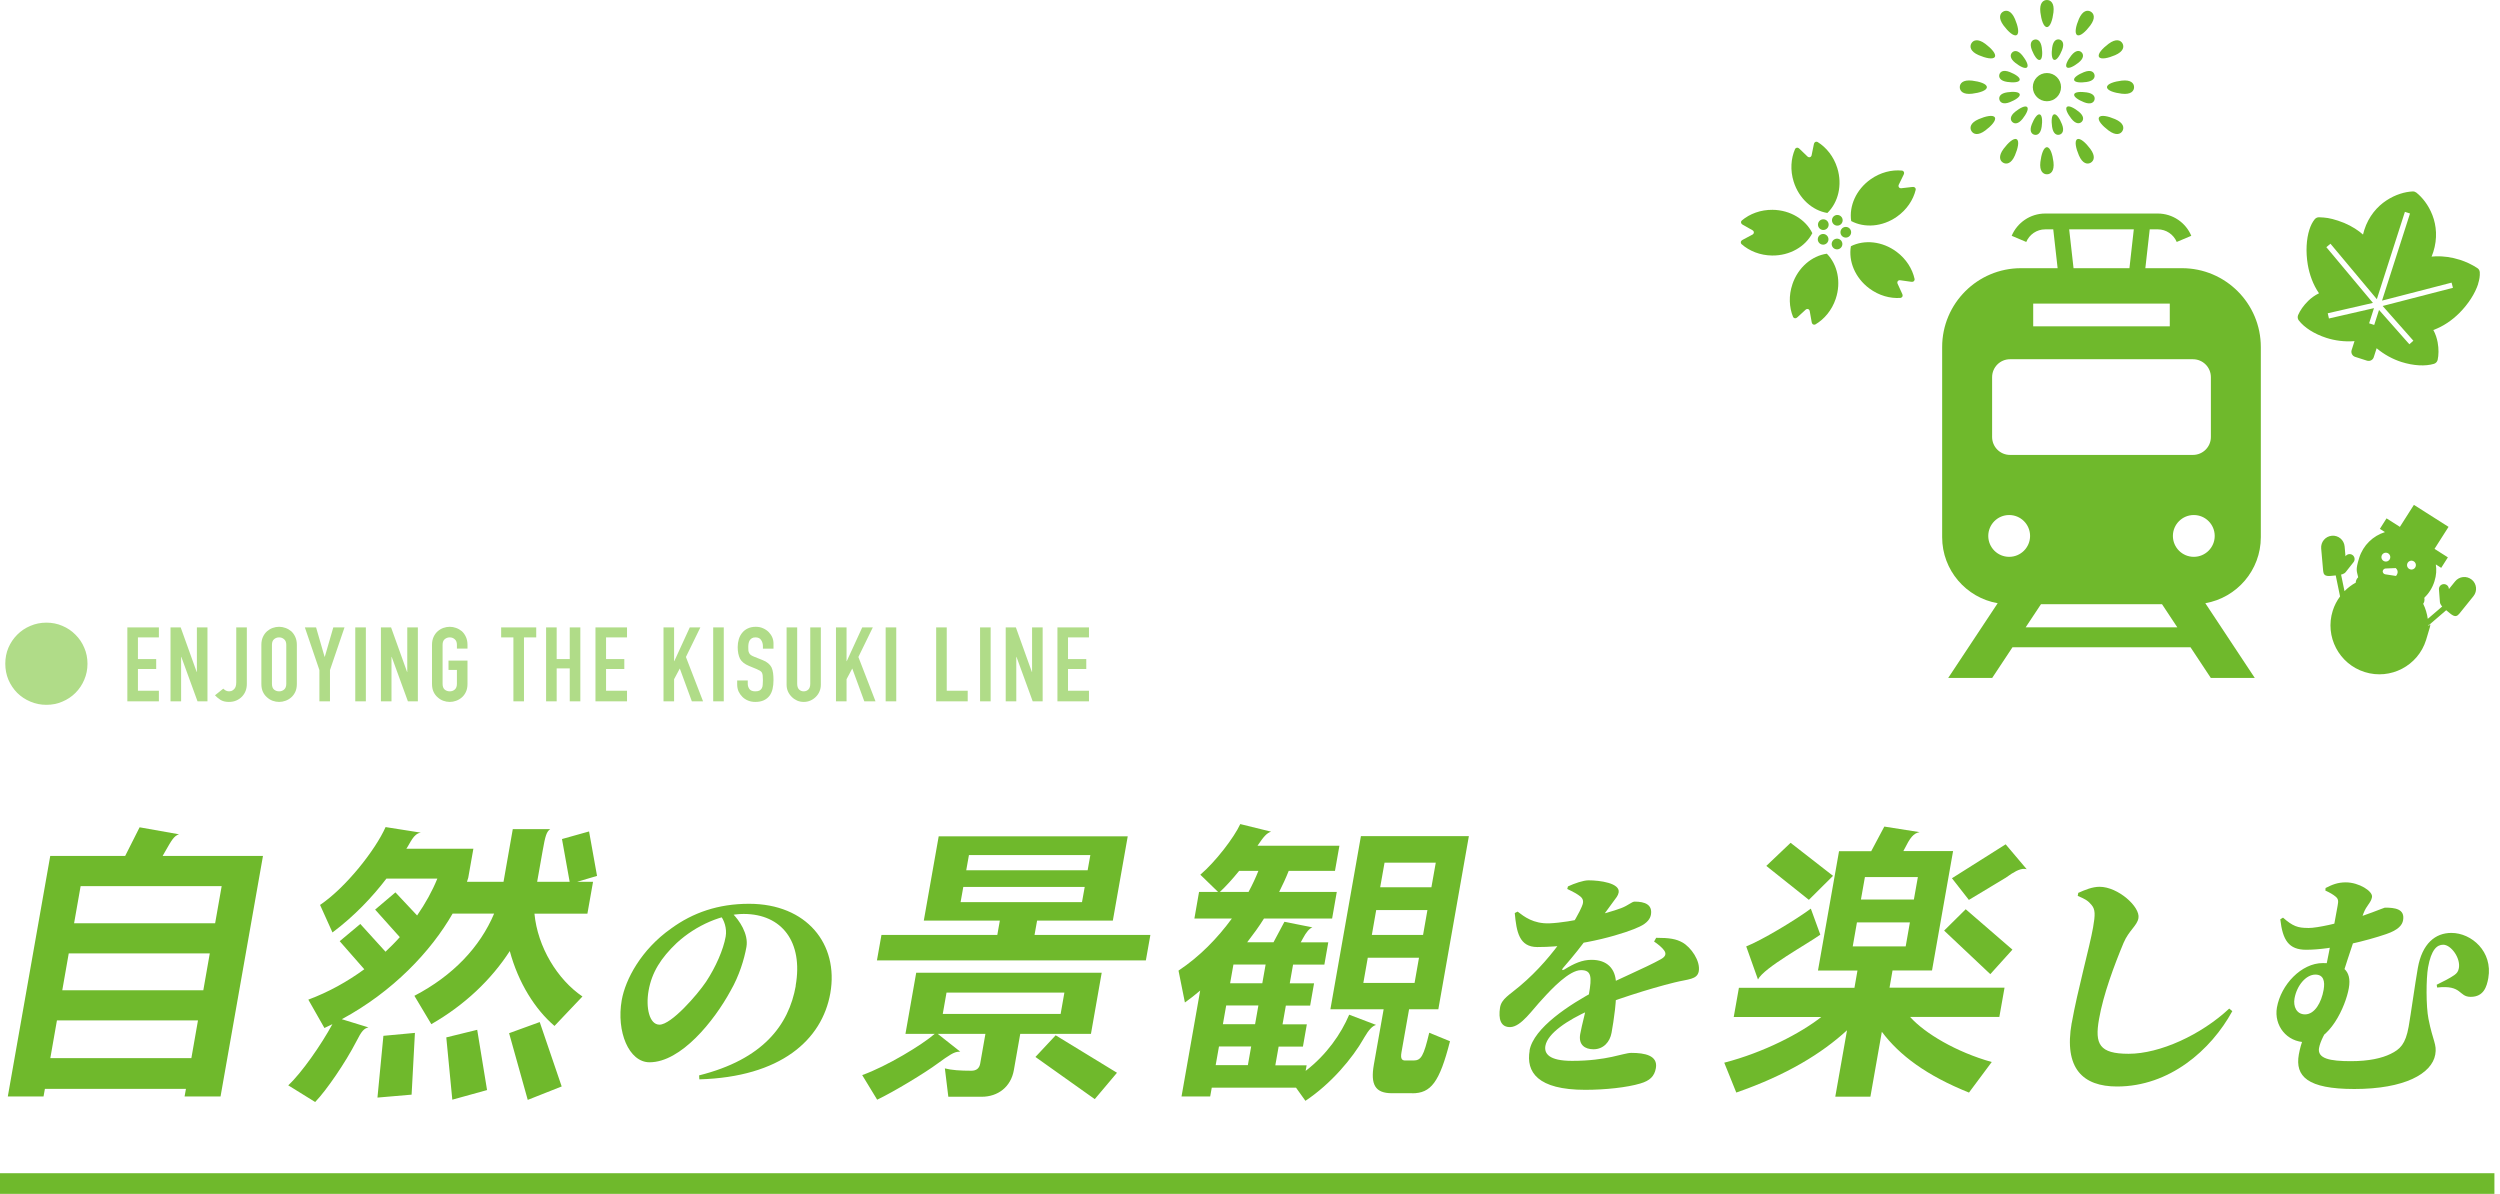 <svg width="448" height="214" viewBox="0 0 448 214" fill="none" xmlns="http://www.w3.org/2000/svg">
<path d="M8.313 126.306C7.296 126.306 6.341 126.114 5.449 125.73C4.556 125.358 3.769 124.837 3.087 124.168C2.418 123.486 1.891 122.698 1.506 121.806C1.134 120.913 0.948 119.959 0.948 118.942C0.948 117.913 1.134 116.958 1.506 116.078C1.891 115.185 2.418 114.404 3.087 113.735C3.769 113.053 4.556 112.526 5.449 112.154C6.341 111.77 7.296 111.578 8.313 111.578C9.342 111.578 10.296 111.77 11.177 112.154C12.069 112.526 12.85 113.053 13.52 113.735C14.201 114.404 14.728 115.185 15.1 116.078C15.485 116.958 15.677 117.913 15.677 118.942C15.677 119.959 15.485 120.913 15.1 121.806C14.728 122.698 14.201 123.486 13.52 124.168C12.85 124.837 12.069 125.358 11.177 125.73C10.296 126.114 9.342 126.306 8.313 126.306ZM22.82 125.674V112.433H28.473V114.218H24.717V118.105H27.99V119.89H24.717V123.777H28.473V125.674H22.82ZM30.558 125.674V112.433H32.38L35.244 120.411H35.282V112.433H37.178V125.674H35.393L32.492 117.715H32.455V125.674H30.558ZM44.233 112.433V122.55C44.233 123.455 43.948 124.211 43.377 124.818C43.092 125.116 42.751 125.351 42.355 125.525C41.97 125.699 41.518 125.785 40.997 125.785C40.389 125.785 39.881 125.655 39.472 125.395C39.075 125.122 38.759 124.856 38.524 124.595L40.011 123.405C40.148 123.541 40.303 123.659 40.476 123.758C40.662 123.845 40.854 123.889 41.053 123.889C41.164 123.889 41.294 123.87 41.443 123.833C41.592 123.783 41.735 123.696 41.871 123.572C42.007 123.461 42.119 123.306 42.206 123.108C42.292 122.897 42.336 122.624 42.336 122.289V112.433H44.233ZM46.836 115.557C46.836 115.024 46.929 114.553 47.115 114.144C47.301 113.735 47.549 113.394 47.859 113.121C48.157 112.861 48.492 112.662 48.863 112.526C49.248 112.39 49.632 112.322 50.016 112.322C50.401 112.322 50.779 112.39 51.151 112.526C51.535 112.662 51.882 112.861 52.192 113.121C52.49 113.394 52.731 113.735 52.917 114.144C53.103 114.553 53.196 115.024 53.196 115.557V122.55C53.196 123.108 53.103 123.585 52.917 123.982C52.731 124.378 52.49 124.707 52.192 124.967C51.882 125.24 51.535 125.444 51.151 125.581C50.779 125.717 50.401 125.785 50.016 125.785C49.632 125.785 49.248 125.717 48.863 125.581C48.492 125.444 48.157 125.24 47.859 124.967C47.549 124.707 47.301 124.378 47.115 123.982C46.929 123.585 46.836 123.108 46.836 122.55V115.557ZM48.733 122.55C48.733 123.008 48.857 123.349 49.105 123.572C49.365 123.783 49.669 123.889 50.016 123.889C50.364 123.889 50.661 123.783 50.909 123.572C51.169 123.349 51.3 123.008 51.3 122.55V115.557C51.3 115.099 51.169 114.764 50.909 114.553C50.661 114.33 50.364 114.218 50.016 114.218C49.669 114.218 49.365 114.33 49.105 114.553C48.857 114.764 48.733 115.099 48.733 115.557V122.55ZM57.236 125.674V120.076L54.632 112.433H56.641L58.165 117.696H58.203L59.727 112.433H61.736L59.132 120.076V125.674H57.236ZM63.664 125.674V112.433H65.561V125.674H63.664ZM68.26 125.674V112.433H70.082L72.946 120.411H72.983V112.433H74.88V125.674H73.095L70.194 117.715H70.156V125.674H68.26ZM77.415 115.557C77.415 115.024 77.508 114.553 77.694 114.144C77.88 113.735 78.128 113.394 78.438 113.121C78.736 112.861 79.07 112.662 79.442 112.526C79.826 112.39 80.211 112.322 80.595 112.322C80.98 112.322 81.358 112.39 81.73 112.526C82.114 112.662 82.461 112.861 82.771 113.121C83.069 113.394 83.31 113.735 83.496 114.144C83.682 114.553 83.775 115.024 83.775 115.557V116.227H81.878V115.557C81.878 115.099 81.748 114.764 81.488 114.553C81.24 114.33 80.942 114.218 80.595 114.218C80.248 114.218 79.944 114.33 79.684 114.553C79.436 114.764 79.312 115.099 79.312 115.557V122.55C79.312 123.008 79.436 123.349 79.684 123.572C79.944 123.783 80.248 123.889 80.595 123.889C80.942 123.889 81.24 123.783 81.488 123.572C81.748 123.349 81.878 123.008 81.878 122.55V120.058H80.372V118.384H83.775V122.55C83.775 123.108 83.682 123.585 83.496 123.982C83.31 124.378 83.069 124.707 82.771 124.967C82.461 125.24 82.114 125.444 81.73 125.581C81.358 125.717 80.98 125.785 80.595 125.785C80.211 125.785 79.826 125.717 79.442 125.581C79.07 125.444 78.736 125.24 78.438 124.967C78.128 124.707 77.88 124.378 77.694 123.982C77.508 123.585 77.415 123.108 77.415 122.55V115.557ZM92.001 125.674V114.218H89.807V112.433H96.092V114.218H93.898V125.674H92.001ZM97.859 125.674V112.433H99.756V118.105H102.099V112.433H103.996V125.674H102.099V119.779H99.756V125.674H97.859ZM106.707 125.674V112.433H112.361V114.218H108.604V118.105H111.877V119.89H108.604V123.777H112.361V125.674H106.707ZM118.9 125.674V112.433H120.797V118.477H120.834L123.605 112.433H125.502L122.917 117.733L125.986 125.674H123.977L121.82 119.797L120.797 121.713V125.674H118.9ZM127.804 125.674V112.433H129.701V125.674H127.804ZM138.61 116.245H136.714V115.818C136.714 115.384 136.608 115.012 136.397 114.702C136.199 114.38 135.858 114.218 135.375 114.218C135.114 114.218 134.903 114.268 134.742 114.367C134.581 114.466 134.451 114.59 134.352 114.739C134.253 114.9 134.184 115.086 134.147 115.297C134.11 115.495 134.091 115.706 134.091 115.929C134.091 116.19 134.098 116.407 134.11 116.58C134.135 116.754 134.184 116.909 134.259 117.045C134.333 117.181 134.439 117.299 134.575 117.398C134.724 117.498 134.922 117.597 135.17 117.696L136.621 118.272C137.042 118.434 137.383 118.626 137.643 118.849C137.904 119.06 138.108 119.308 138.257 119.593C138.393 119.89 138.486 120.231 138.536 120.616C138.586 120.988 138.61 121.415 138.61 121.899C138.61 122.457 138.555 122.977 138.443 123.461C138.331 123.932 138.152 124.335 137.904 124.67C137.643 125.017 137.302 125.29 136.881 125.488C136.459 125.686 135.945 125.785 135.337 125.785C134.879 125.785 134.451 125.705 134.054 125.544C133.658 125.382 133.317 125.159 133.031 124.874C132.746 124.589 132.517 124.26 132.343 123.889C132.182 123.504 132.102 123.089 132.102 122.643V121.936H133.998V122.531C133.998 122.878 134.098 123.194 134.296 123.479C134.507 123.752 134.854 123.889 135.337 123.889C135.66 123.889 135.908 123.845 136.081 123.758C136.267 123.659 136.41 123.523 136.509 123.349C136.608 123.176 136.664 122.971 136.676 122.736C136.701 122.488 136.714 122.215 136.714 121.917C136.714 121.57 136.701 121.285 136.676 121.062C136.652 120.839 136.602 120.659 136.528 120.523C136.441 120.386 136.323 120.275 136.174 120.188C136.038 120.101 135.852 120.008 135.616 119.909L134.259 119.351C133.441 119.016 132.889 118.576 132.604 118.031C132.331 117.473 132.195 116.779 132.195 115.948C132.195 115.452 132.263 114.981 132.399 114.535C132.536 114.088 132.74 113.704 133.013 113.382C133.273 113.059 133.602 112.805 133.998 112.619C134.408 112.421 134.891 112.322 135.449 112.322C135.92 112.322 136.348 112.408 136.732 112.582C137.129 112.755 137.47 112.985 137.755 113.27C138.325 113.865 138.61 114.547 138.61 115.316V116.245ZM147.095 112.433V122.698C147.095 123.132 147.014 123.535 146.853 123.907C146.704 124.267 146.488 124.589 146.202 124.874C145.917 125.159 145.589 125.382 145.217 125.544C144.845 125.705 144.448 125.785 144.027 125.785C143.605 125.785 143.208 125.705 142.836 125.544C142.477 125.382 142.155 125.159 141.869 124.874C141.584 124.589 141.361 124.267 141.2 123.907C141.039 123.535 140.958 123.132 140.958 122.698V112.433H142.855V122.512C142.855 122.984 142.967 123.331 143.19 123.554C143.413 123.777 143.692 123.889 144.027 123.889C144.361 123.889 144.64 123.777 144.863 123.554C145.087 123.331 145.198 122.984 145.198 122.512V112.433H147.095ZM149.806 125.674V112.433H151.703V118.477H151.74L154.511 112.433H156.408L153.823 117.733L156.891 125.674H154.883L152.726 119.797L151.703 121.713V125.674H149.806ZM158.71 125.674V112.433H160.607V125.674H158.71ZM167.76 125.674V112.433H169.656V123.777H173.413V125.674H167.76ZM175.628 125.674V112.433H177.525V125.674H175.628ZM180.223 125.674V112.433H182.046L184.91 120.411H184.947V112.433H186.844V125.674H185.058L182.157 117.715H182.12V125.674H180.223ZM189.491 125.674V112.433H195.144V114.218H191.387V118.105H194.66V119.89H191.387V123.777H195.144V125.674H189.491Z" fill="#B0DC88"/>
<path d="M447 210.24H0V213.94H447V210.24Z" fill="#6FB92C"/>
<path d="M33.078 196.483L33.321 195.122H8.046L7.803 196.483H1.4L9.003 153.388H22.429L25.017 148.252L32.081 149.506C31.191 149.762 30.733 150.611 29.681 152.444L29.142 153.388H47.124L39.522 196.483H33.078ZM35.478 182.855H10.203L9.017 189.622H34.292L35.478 182.855ZM37.594 170.844H12.319L11.16 177.45H36.435L37.594 170.844ZM39.724 158.793H14.449L13.276 165.452H38.551L39.724 158.793Z" fill="#6FB92C"/>
<path d="M99.373 183.854C95.868 180.861 92.875 176.09 91.352 170.428C88.036 175.564 83.25 180.12 77.292 183.53L74.259 178.449C81.188 174.836 86.027 169.7 88.548 163.715H81.107C77.238 170.482 70.404 177.707 61.251 182.641L66.023 184.11C65.201 184.326 64.81 184.744 63.853 186.631C61.938 190.351 58.542 195.339 56.479 197.482L51.653 194.49C54.039 192.292 57.611 187.157 59.566 183.53C59.054 183.787 58.596 184.002 58.137 184.218L55.252 179.136C58.906 177.775 62.276 175.887 65.282 173.69L60.874 168.662L64.567 165.575L69.083 170.549C69.959 169.713 70.862 168.824 71.644 167.934L67.223 163L70.862 159.914L74.745 164.052C76.227 161.909 77.454 159.698 78.371 157.447H69.245C66.724 160.749 63.502 164.16 59.58 167.098L57.355 162.165C62.006 159.024 67.277 152.311 69.096 148.213L75.418 149.21C74.084 149.372 73.518 151.098 72.817 152.095H84.828L83.911 157.285C83.817 157.541 83.776 157.757 83.682 158.013H90.233L91.891 148.577H98.604C97.944 149.049 97.728 149.682 97.216 152.607L96.259 158.013H102.082L100.707 150.356L105.56 148.995L106.989 156.961L103.443 158.013H106.274L105.263 163.728H95.773C96.34 169.7 99.885 175.523 104.374 178.57L99.346 183.867L99.373 183.854ZM67.641 196.687L68.706 185.62L74.354 185.094L73.76 196.161L67.641 196.687ZM81.053 197.064L79.975 185.903L85.515 184.541L87.281 195.339L81.053 197.064ZM94.574 197.105L91.231 185.148L96.717 183.153L100.653 194.692L94.56 197.105H94.574Z" fill="#6FB92C"/>
<path d="M142.578 176.652C143.966 168.807 140.124 163.779 133.263 163.779C129.475 163.779 124.784 165.747 121.266 168.982C118.448 171.665 116.804 174.226 116.224 177.542C115.699 180.521 116.346 183.621 118.179 183.621C120.309 183.621 124.959 178.256 126.523 175.938C128.262 173.296 129.623 170.195 130.041 167.836C130.297 166.367 129.758 164.817 129.057 164.021L131.241 163.684C132.481 164.898 134.166 167.378 133.762 169.683C133.371 171.907 132.454 174.886 130.931 177.528C127.965 182.988 122.021 190.361 116.4 190.361C112.693 190.361 110.428 184.861 111.412 179.24C112.072 175.506 114.89 170.182 120.241 166.407C124.151 163.55 128.693 161.959 134.234 161.959C144.546 161.959 150.342 169.171 148.792 177.987C147.309 186.371 139.882 193.003 125.323 193.421L125.283 192.707C136.687 189.849 141.351 183.729 142.605 176.639L142.578 176.652Z" fill="#6FB92C"/>
<path d="M182.827 185.27L181.682 191.767C181.156 194.759 178.851 196.539 175.912 196.539H169.94L169.32 191.457C170.52 191.767 172.03 191.875 174.065 191.875C174.955 191.875 175.508 191.457 175.656 190.567L176.586 185.27H168.04L172.084 188.464H171.868C170.978 188.464 170.075 189.098 168.04 190.567C165.802 192.239 160.167 195.649 157.188 197.065L154.506 192.657C158.927 191.079 165.276 187.211 167.501 185.27H162.257L164.185 174.31H197.426L195.499 185.27H182.814H182.827ZM157.148 172.1L157.957 167.543H178.716L179.174 164.969H165.546L168.215 149.871H202.09L199.421 164.969H185.847L185.389 167.543H206.148L205.339 172.1H157.161H157.148ZM190.74 177.869H169.617L168.943 181.697H190.066L190.74 177.869ZM194.38 158.943H172.623L172.138 161.666H193.894L194.38 158.943ZM195.391 153.228H173.634L173.149 155.951H194.905L195.391 153.228ZM196.173 196.957L185.55 189.408L189.176 185.526L200.163 192.239L196.186 196.957H196.173Z" fill="#6FB92C"/>
<path d="M244.404 186.051C242.355 189.664 238.5 194.234 233.93 197.267L232.245 194.908H217.148L216.865 196.485H211.729L215.072 177.505C214.209 178.233 213.292 178.974 212.335 179.648L211.189 173.933C214.991 171.412 218.186 168.109 220.747 164.605H214.034L214.869 159.833H218.28L215.099 156.746C217.808 154.441 221.151 150.087 222.257 147.674L227.783 149.035C227.001 149.291 226.476 149.871 225.343 151.556H240.023L239.228 156.058H230.938C230.466 157.258 229.859 158.579 229.226 159.833H239.551L238.716 164.605H226.503C225.627 166.02 224.589 167.435 223.497 168.851H228.215L230.169 165.184L235.184 166.182C234.618 166.398 234.092 167.018 233.472 168.177L233.094 168.864H238.028L237.327 172.854H231.719L231.126 176.211H235.48L234.779 180.201H230.425L229.832 183.558H234.186L233.485 187.548H229.131L228.538 190.904H234.146L233.971 191.902C237.732 189.017 240.333 185.243 241.776 181.832L246.588 183.665C245.927 183.881 245.361 184.393 244.377 186.078L244.404 186.051ZM224.211 187.521H218.442L217.849 190.877H223.618L224.211 187.521ZM222.054 156.058C220.909 157.474 219.682 158.835 218.603 159.833H223.739C224.44 158.525 225.033 157.258 225.505 156.058H222.041H222.054ZM225.505 180.174H219.736L219.143 183.531H224.912L225.505 180.174ZM226.799 172.841H221.03L220.437 176.197H226.206L226.799 172.841ZM253.045 195.905H249.432C246.44 195.905 245.563 194.382 246.197 190.769L247.949 180.862H238.406L243.878 149.831H263.222L257.749 180.862H252.506L251.144 188.572C250.928 189.772 251.252 190.041 251.832 190.041H253.301C254.662 190.041 255.121 189.26 256.118 185.067L259.839 186.591C257.952 193.978 256.415 195.919 253.058 195.919L253.045 195.905ZM254.285 171.628H245.105L244.31 176.144H253.49L254.285 171.628ZM255.795 163.081H246.615L245.833 167.543H255.013L255.795 163.081ZM257.291 154.589H248.111L247.329 158.997H256.509L257.291 154.589Z" fill="#6FB92C"/>
<path d="M283.173 185.307C283.483 183.541 284.225 181.074 284.724 178.217C285.29 175.022 285.195 173.849 283.322 173.849C281.232 173.849 278.091 177.165 276.46 178.971C274.519 181.02 272.646 183.919 270.704 184.053C268.898 184.134 268.494 182.584 268.804 180.576C269.046 178.985 270.529 178.27 272.336 176.72C278.941 171.18 282.836 164.009 283.443 162.499C283.726 161.865 283.874 161.245 283.254 160.693C282.661 160.194 281.92 159.816 280.855 159.304L280.976 158.846C282.135 158.307 283.726 157.754 284.656 157.754C286.705 157.754 290.358 158.253 290.062 159.938C289.954 160.531 289.59 160.908 289.078 161.609C288.242 162.742 287.285 164.049 286.543 165.087C285.937 165.882 284.023 168.983 280.087 173.472C279.817 173.768 279.952 173.97 280.343 173.728C282.109 172.636 283.537 172.002 285.209 172.002C287.972 172.002 289.496 173.552 289.59 176.154C289.779 179.174 289.186 182.827 288.795 185.051C288.498 186.722 287.339 188.03 285.546 188.03C284.009 188.03 282.836 187.235 283.173 185.307ZM271.446 163.618L271.958 163.362C273.158 164.278 274.762 165.545 277.633 165.464C281.623 165.303 287.864 163.739 290.507 162.741C291.828 162.243 292.421 161.569 292.933 161.569C294.766 161.569 296.155 162.108 295.845 163.914C295.723 164.588 295.252 165.384 293.809 166.058C291.76 167.069 283.794 169.711 275.49 169.711C272.214 169.711 271.756 166.947 271.446 163.631V163.618ZM274.088 188.273C274.816 184.161 281.34 179.969 286.004 177.489C289.293 175.763 294.995 173.377 297.597 171.908C298.446 171.45 298.662 170.937 298.217 170.317C297.88 169.819 297.058 169.144 296.411 168.727L296.788 168.053C299.215 168.053 300.374 168.268 301.493 168.888C303.043 169.765 304.741 172.204 304.418 174.051C304.148 175.561 302.517 175.44 300.064 176.06C295.75 177.111 288.619 179.376 284.832 181.047C280.895 182.813 277.337 185.159 276.932 187.423C276.703 188.771 277.525 190.106 281.704 190.106C288.094 190.106 290.857 188.677 292.353 188.677C294.739 188.677 297.125 189.135 296.734 191.4C296.478 192.869 295.656 193.665 293.944 194.163C291.558 194.878 287.649 195.296 284.077 195.296C275.517 195.296 273.441 192.114 274.115 188.246L274.088 188.273Z" fill="#6FB92C"/>
<path d="M352.863 195.8C345.273 192.753 340.407 189.141 337.226 184.895L335.177 196.528H328.882L330.985 184.625C326.482 188.763 320.187 192.646 311.142 195.786L308.985 190.435C316.076 188.602 322.708 185.137 326.361 182.252H310.684L311.614 177.009H332.319L332.858 173.922H325.781L329.556 152.529H335.325L337.671 148.121L343.993 149.119C342.861 149.334 342.294 150.116 341.243 152.206L341.081 152.516H349.991L346.217 173.908H339.14L338.601 176.995H359.212L358.282 182.239H342.294C344.923 185.178 350.571 188.534 356.92 190.313L352.863 195.759V195.8ZM315.024 175.512L312.922 169.595C315.618 168.543 321.657 164.931 324.501 162.828L326.199 167.492C323.8 169.217 316.089 173.41 315.038 175.512H315.024ZM324.15 161.251L316.521 155.171L320.875 151.033L328.477 156.95L324.15 161.251ZM342.254 165.295H332.764L332.009 169.595H341.499L342.254 165.295ZM343.683 157.166H334.193L333.479 161.197H342.968L343.683 157.166ZM356.664 174.569L348.387 166.764L352.256 162.936L360.627 170.174L356.651 174.582L356.664 174.569ZM362.717 155.697C361.881 155.697 360.897 156.223 359.454 157.274L352.822 161.264L349.789 157.382L359.414 151.302L363.188 155.764C363.04 155.71 362.878 155.71 362.73 155.71L362.717 155.697Z" fill="#6FB92C"/>
<path d="M371.264 183.284C372.275 177.541 374.459 169.737 375.079 166.205C375.484 163.9 375.484 162.97 374.81 162.174C374.217 161.46 373.799 161.163 372.329 160.543L372.424 160.004C373.623 159.465 374.958 158.912 376.239 158.912C379.555 158.912 383.572 162.525 383.208 164.533C382.979 165.881 381.509 166.717 380.552 168.941C378.854 173.012 376.913 178.215 376.144 182.623C375.349 187.112 376.198 188.838 381.442 188.838C387.063 188.838 394.437 185.441 399.478 180.736L400.031 181.195C396.202 188.204 388.748 194.701 379.379 194.701C373.246 194.701 369.809 191.466 371.251 183.284H371.264Z" fill="#6FB92C"/>
<path d="M413.241 186.764C409.749 186.764 407.471 183.745 408.024 180.55C408.752 176.438 412.418 172.583 416.247 172.583C419.657 172.583 421.49 173.796 420.911 177.072C420.331 180.388 417.419 186.764 413.241 186.764ZM413.605 166.301C415.438 166.301 419.185 165.331 421.099 164.832C423.647 164.158 427.233 162.648 427.368 162.648C429.16 162.648 430.994 162.864 430.63 164.913C430.482 165.749 429.821 166.638 427.597 167.393C424.294 168.526 417.905 170.197 413.254 170.197C410.14 170.197 409.048 168.472 408.63 164.738L409.116 164.441C410.882 165.991 411.771 166.288 413.605 166.288V166.301ZM414.912 174.646C413.254 174.646 411.596 176.573 411.178 178.919C410.922 180.348 411.529 181.777 413.065 181.777C414.804 181.777 416.004 179.633 416.395 177.369C416.665 175.818 416.368 174.646 414.912 174.646ZM415.573 187.775C415.236 189.703 417.5 190.161 421.288 190.161C424.523 190.161 426.842 189.622 428.379 188.867C430.104 188.031 431.075 187.101 431.627 184.001C432.032 181.696 432.773 176.331 433.272 173.473C434.054 169.065 436.426 167.178 439.284 167.178C442.91 167.178 446.738 170.534 445.903 175.279C445.633 176.789 445.094 178.636 442.748 178.636C440.538 178.636 441.266 176.452 436.736 176.964L436.655 176.465C437.774 175.926 439.082 175.252 439.81 174.74C440.295 174.403 440.524 174.066 440.632 173.486C440.955 171.64 439.203 169.294 437.828 169.294C436.723 169.294 435.685 170.13 435.105 173.365C434.755 175.374 434.728 180.334 435.186 182.599C435.968 186.589 436.723 187.128 436.399 188.975C435.793 192.412 430.886 195.149 421.895 195.149C413.497 195.149 411.259 192.884 411.947 188.975C412.337 186.791 413.16 184.985 413.645 183.475H417.608C416.651 185.025 415.775 186.616 415.573 187.802V187.775ZM416.745 159.13C417.918 158.537 418.889 158.119 420.372 158.119C422.717 158.119 425.251 159.71 425.063 160.761C424.874 161.813 424.092 162.19 423.526 163.7C422.569 166.221 420.951 171.046 419.684 175.063L416.665 174.052C417.568 169.645 418.43 164.994 418.902 162.311C419.064 161.435 419.037 161.098 418.552 160.68C418.107 160.303 417.527 159.966 416.705 159.588C416.705 159.588 416.732 159.171 416.745 159.13Z" fill="#6FB92C"/>
<path d="M405.14 96.267V62.191C405.14 54.386 398.815 48.059 391.008 48.059H384.447L385.23 41.098H386.662C388.196 41.098 389.508 42.031 390.07 43.357L392.68 42.255V42.254C391.692 39.909 389.37 38.267 386.662 38.264L366.509 38.265C363.805 38.267 361.482 39.909 360.493 42.254L363.103 43.359C363.666 42.031 364.979 41.098 366.509 41.1H367.943L368.725 48.059H362.166C354.362 48.059 348.034 54.386 348.034 62.191V96.267C348.034 102.184 352.339 107.114 357.983 108.096L349.119 121.486H357.001L360.638 115.988H392.539L396.177 121.486H404.055L395.194 108.095C400.836 107.113 405.14 102.184 405.14 96.267ZM382.377 41.098L381.596 48.059H371.578L370.795 41.1L382.377 41.098ZM364.35 54.404H388.824V58.483H364.35V54.404ZM356.987 67.588C356.987 65.813 358.423 64.374 360.198 64.374H392.977C394.751 64.374 396.191 65.813 396.191 67.588V78.309C396.191 80.084 394.751 81.522 392.977 81.522H360.198C358.423 81.522 356.986 80.084 356.986 78.309L356.987 67.588ZM360.045 99.785C357.975 99.785 356.297 98.108 356.297 96.04C356.297 93.969 357.975 92.293 360.045 92.293C362.113 92.293 363.791 93.969 363.791 96.04C363.791 98.108 362.113 99.785 360.045 99.785ZM363.002 112.414L365.74 108.276H387.435L390.172 112.414H363.002ZM393.129 99.785C391.061 99.785 389.383 98.108 389.383 96.04C389.383 93.969 391.061 92.293 393.129 92.293C395.199 92.293 396.877 93.969 396.877 96.04C396.877 98.108 395.199 99.785 393.129 99.785Z" fill="#6FB92C"/>
<path d="M327.462 38.167C329.404 36.293 330.193 33.167 329.241 30.108C328.602 28.061 327.303 26.431 325.716 25.446C325.543 25.339 325.131 25.344 325.035 25.887C324.941 26.429 324.644 27.812 324.644 27.812C324.609 27.984 324.497 28.116 324.346 28.163C324.194 28.21 324.027 28.166 323.9 28.044C323.9 28.044 322.871 27.073 322.485 26.681C322.1 26.288 321.758 26.518 321.675 26.705C320.928 28.419 320.784 30.497 321.422 32.544C322.374 35.603 324.8 37.727 327.462 38.167Z" fill="#6FB92C"/>
<path d="M324.768 41.782C323.585 39.356 320.855 37.638 317.654 37.599C315.51 37.575 313.559 38.306 312.131 39.513C311.974 39.645 311.852 40.038 312.34 40.296C312.829 40.555 314.05 41.261 314.05 41.261C314.203 41.348 314.295 41.496 314.29 41.654C314.289 41.812 314.194 41.957 314.04 42.04C314.04 42.04 312.8 42.719 312.307 42.964C311.814 43.209 311.927 43.606 312.08 43.743C313.478 44.983 315.412 45.763 317.557 45.79C320.76 45.828 323.531 44.178 324.77 41.781L324.768 41.782Z" fill="#6FB92C"/>
<path d="M321.202 50.937C320.514 52.969 320.608 55.052 321.314 56.784C321.392 56.974 321.726 57.213 322.121 56.827C322.517 56.444 323.568 55.499 323.568 55.499C323.697 55.381 323.864 55.34 324.014 55.389C324.164 55.439 324.273 55.575 324.303 55.748C324.303 55.748 324.564 57.137 324.645 57.681C324.726 58.227 325.139 58.241 325.316 58.138C326.927 57.193 328.267 55.594 328.955 53.563C329.982 50.529 329.268 47.383 327.371 45.464C324.699 45.838 322.224 47.905 321.197 50.939L321.202 50.937Z" fill="#6FB92C"/>
<path d="M331.682 44.121C331.213 46.777 332.411 49.772 334.98 51.686C336.7 52.967 338.709 53.522 340.574 53.384C340.778 53.369 341.11 53.123 340.864 52.628C340.622 52.135 340.048 50.843 340.048 50.843C339.976 50.682 339.989 50.509 340.082 50.384C340.177 50.257 340.339 50.193 340.511 50.22C340.511 50.22 341.912 50.401 342.456 50.492C343 50.583 343.139 50.196 343.096 49.997C342.694 48.171 341.588 46.404 339.868 45.122C337.299 43.209 334.089 42.915 331.677 44.123L331.682 44.121Z" fill="#6FB92C"/>
<path d="M342.663 33.508C342.119 33.586 340.712 33.732 340.712 33.732C340.538 33.751 340.378 33.686 340.287 33.556C340.195 33.426 340.185 33.255 340.262 33.096C340.262 33.096 340.865 31.819 341.121 31.331C341.376 30.841 341.05 30.588 340.846 30.569C338.985 30.386 336.964 30.892 335.213 32.13C332.601 33.98 331.329 36.945 331.734 39.613C334.115 40.882 337.333 40.666 339.947 38.815C341.697 37.575 342.846 35.835 343.293 34.02C343.341 33.823 343.209 33.432 342.664 33.51L342.663 33.508Z" fill="#6FB92C"/>
<path d="M328.911 42.813C328.407 42.97 328.123 43.506 328.281 44.013C328.439 44.519 328.975 44.8 329.481 44.643C329.988 44.485 330.269 43.949 330.111 43.443C329.953 42.936 329.417 42.655 328.911 42.813Z" fill="#6FB92C"/>
<path d="M330.755 42.578C331.283 42.585 331.717 42.16 331.724 41.632C331.731 41.103 331.306 40.669 330.778 40.662C330.25 40.655 329.816 41.08 329.809 41.608C329.801 42.137 330.227 42.573 330.755 42.578Z" fill="#6FB92C"/>
<path d="M328.34 39.171C328.172 39.671 328.441 40.216 328.941 40.385C329.443 40.556 329.986 40.284 330.155 39.784C330.324 39.283 330.055 38.738 329.554 38.57C329.053 38.401 328.509 38.67 328.34 39.171Z" fill="#6FB92C"/>
<path d="M325.97 39.684C325.655 40.109 325.742 40.708 326.165 41.024C326.589 41.34 327.189 41.253 327.506 40.829C327.822 40.406 327.734 39.805 327.311 39.489C326.887 39.172 326.287 39.26 325.97 39.684Z" fill="#6FB92C"/>
<path d="M326.151 42.104C325.721 42.41 325.617 43.009 325.923 43.44C326.229 43.87 326.828 43.974 327.258 43.668C327.689 43.362 327.792 42.763 327.486 42.333C327.18 41.899 326.582 41.798 326.151 42.104Z" fill="#6FB92C"/>
<path d="M366.808 4.853C367.413 4.853 367.824 3.534 367.981 2.203C368.177 0.536 367.473 0 366.808 0C366.143 0 365.439 0.536 365.635 2.203C365.792 3.534 366.202 4.853 366.808 4.853Z" fill="#6FB92C"/>
<path d="M366.808 26.381C366.202 26.381 365.792 27.7 365.635 29.031C365.439 30.698 366.143 31.235 366.808 31.235C367.473 31.235 368.177 30.698 367.981 29.031C367.824 27.7 367.413 26.381 366.808 26.381Z" fill="#6FB92C"/>
<path d="M361.388 6.283C361.912 5.982 361.609 4.632 361.079 3.402C360.415 1.86 359.538 1.749 358.961 2.081C358.385 2.414 358.045 3.23 359.046 4.576C359.849 5.649 360.864 6.586 361.388 6.283Z" fill="#6FB92C"/>
<path d="M372.23 24.956C371.707 25.257 372.009 26.607 372.538 27.837C373.203 29.378 374.08 29.49 374.657 29.158C375.232 28.825 375.574 28.008 374.572 26.663C373.77 25.59 372.754 24.654 372.23 24.956Z" fill="#6FB92C"/>
<path d="M355.765 7.854C354.42 6.853 353.603 7.194 353.271 7.77C352.938 8.347 353.05 9.224 354.591 9.888C355.821 10.418 357.171 10.719 357.473 10.197C357.775 9.672 356.837 8.656 355.765 7.854Z" fill="#6FB92C"/>
<path d="M379.023 21.348C377.795 20.818 376.444 20.517 376.143 21.039C375.84 21.564 376.778 22.58 377.85 23.382C379.196 24.384 380.012 24.043 380.344 23.466C380.677 22.89 380.565 22.013 379.023 21.348Z" fill="#6FB92C"/>
<path d="M356.045 15.62C356.045 15.016 354.725 14.605 353.395 14.447C351.729 14.252 351.193 14.956 351.193 15.62C351.193 16.286 351.729 16.99 353.395 16.794C354.725 16.638 356.045 16.226 356.045 15.62Z" fill="#6FB92C"/>
<path d="M380.223 14.447C378.894 14.605 377.574 15.016 377.574 15.62C377.574 16.226 378.894 16.637 380.223 16.794C381.891 16.991 382.426 16.286 382.426 15.62C382.426 14.955 381.891 14.252 380.223 14.447Z" fill="#6FB92C"/>
<path d="M354.591 21.348C353.05 22.013 352.938 22.89 353.271 23.466C353.604 24.043 354.42 24.384 355.765 23.382C356.837 22.58 357.774 21.564 357.472 21.039C357.171 20.517 355.821 20.818 354.591 21.348Z" fill="#6FB92C"/>
<path d="M379.023 9.889C380.565 9.224 380.677 8.347 380.344 7.77C380.012 7.194 379.196 6.853 377.85 7.855C376.778 8.656 375.84 9.673 376.142 10.197C376.444 10.719 377.795 10.418 379.023 9.889Z" fill="#6FB92C"/>
<path d="M359.046 26.663C358.045 28.008 358.385 28.825 358.961 29.158C359.539 29.49 360.415 29.378 361.079 27.837C361.609 26.607 361.912 25.257 361.388 24.956C360.865 24.654 359.849 25.59 359.046 26.663Z" fill="#6FB92C"/>
<path d="M374.572 4.576C375.575 3.23 375.235 2.414 374.657 2.081C374.08 1.749 373.203 1.86 372.538 3.402C372.009 4.632 371.707 5.982 372.231 6.283C372.754 6.586 373.771 5.649 374.572 4.576Z" fill="#6FB92C"/>
<path d="M365.538 10.744C365.994 10.623 366.037 9.551 365.886 8.52C365.699 7.229 365.062 6.967 364.564 7.102C364.063 7.233 363.642 7.778 364.123 8.991C364.51 9.959 365.086 10.868 365.538 10.744Z" fill="#6FB92C"/>
<path d="M368.082 20.489C367.63 20.612 367.584 21.688 367.734 22.717C367.922 24.008 368.559 24.269 369.059 24.134C369.558 24 369.979 23.457 369.498 22.246C369.112 21.278 368.536 20.368 368.082 20.489Z" fill="#6FB92C"/>
<path d="M360.577 9.404C360.213 9.771 360.119 10.449 361.144 11.26C361.96 11.904 362.914 12.404 363.244 12.071C363.577 11.738 363.079 10.786 362.435 9.97C361.627 8.946 360.943 9.039 360.577 9.404Z" fill="#6FB92C"/>
<path d="M373.04 21.833C373.406 21.467 373.499 20.787 372.475 19.976C371.658 19.333 370.708 18.835 370.375 19.166C370.044 19.498 370.542 20.451 371.186 21.267C371.995 22.291 372.675 22.198 373.04 21.833Z" fill="#6FB92C"/>
<path d="M359.7 14.68C360.731 14.831 361.806 14.787 361.925 14.332C362.049 13.878 361.139 13.302 360.172 12.917C358.961 12.436 358.419 12.857 358.284 13.356C358.149 13.854 358.41 14.492 359.7 14.68Z" fill="#6FB92C"/>
<path d="M373.918 16.555C372.888 16.407 371.815 16.45 371.692 16.902C371.57 17.357 372.479 17.931 373.446 18.317C374.658 18.8 375.202 18.377 375.335 17.878C375.471 17.378 375.21 16.742 373.918 16.555Z" fill="#6FB92C"/>
<path d="M360.183 18.304C361.151 17.918 362.06 17.341 361.938 16.886C361.817 16.434 360.742 16.39 359.712 16.541C358.421 16.727 358.16 17.365 358.294 17.863C358.428 18.363 358.971 18.784 360.183 18.304Z" fill="#6FB92C"/>
<path d="M373.435 12.929C372.467 13.318 371.559 13.891 371.681 14.344C371.802 14.798 372.876 14.842 373.907 14.693C375.198 14.505 375.459 13.867 375.325 13.37C375.19 12.868 374.648 12.447 373.435 12.929Z" fill="#6FB92C"/>
<path d="M361.159 19.995C360.137 20.802 360.23 21.487 360.597 21.851C360.963 22.215 361.644 22.309 362.452 21.285C363.095 20.469 363.595 19.518 363.263 19.184C362.929 18.852 361.977 19.35 361.159 19.995Z" fill="#6FB92C"/>
<path d="M372.457 11.242C373.481 10.433 373.387 9.749 373.024 9.385C372.659 9.019 371.976 8.927 371.168 9.951C370.523 10.768 370.025 11.721 370.357 12.051C370.689 12.384 371.641 11.885 372.457 11.242Z" fill="#6FB92C"/>
<path d="M365.519 20.499C365.067 20.378 364.491 21.285 364.106 22.254C363.623 23.466 364.043 24.011 364.545 24.142C365.045 24.278 365.681 24.017 365.868 22.726C366.019 21.695 365.973 20.621 365.519 20.499Z" fill="#6FB92C"/>
<path d="M369.074 7.091C368.575 6.955 367.938 7.217 367.752 8.507C367.601 9.539 367.645 10.612 368.099 10.734C368.552 10.857 369.128 9.947 369.513 8.981C369.995 7.768 369.576 7.226 369.074 7.091Z" fill="#6FB92C"/>
<path d="M364.28 15.615C364.28 17.012 365.413 18.144 366.81 18.144C368.206 18.144 369.339 17.012 369.339 15.615C369.339 14.218 368.206 13.086 366.81 13.086C365.412 13.086 364.28 14.218 364.28 15.615Z" fill="#6FB92C"/>
<path d="M444.076 50.851C444.304 50.142 444.424 49.444 444.377 48.777C444.356 48.477 444.196 48.204 443.947 48.046C442.941 47.384 441.884 46.901 440.839 46.565C439.309 46.074 437.809 45.892 436.527 45.93C436.25 45.939 435.989 45.959 435.74 45.984C435.853 45.714 435.952 45.446 436.038 45.18C436.834 42.699 436.599 40.407 435.896 38.578C435.195 36.743 434.061 35.343 432.995 34.505C432.9 34.436 432.799 34.384 432.699 34.351C432.598 34.319 432.48 34.301 432.368 34.304C431.007 34.362 429.276 34.842 427.638 35.926C426.001 37.003 424.476 38.729 423.679 41.211C423.593 41.476 423.518 41.752 423.452 42.037C423.264 41.872 423.064 41.704 422.845 41.536C421.823 40.758 420.499 40.033 418.969 39.541C417.439 39.05 416.783 38.983 415.579 38.935C415.283 38.925 414.994 39.053 414.802 39.285C414.376 39.8 414.075 40.433 413.847 41.142C413.295 42.861 413.173 45.109 413.545 47.379C413.849 49.191 414.497 51.009 415.564 52.557C414.832 52.908 414.186 53.379 413.646 53.903C412.784 54.74 412.16 55.667 411.82 56.464L411.793 56.547C411.698 56.842 411.751 57.165 411.938 57.414L411.92 57.389L411.944 57.416C412.922 58.694 414.698 59.839 416.894 60.55C418.412 61.038 420.142 61.274 421.928 61.131L421.412 62.738C421.334 62.98 421.354 63.241 421.475 63.475C421.587 63.693 421.791 63.87 422.033 63.947L424.166 64.632C424.408 64.71 424.677 64.686 424.895 64.573C425.127 64.459 425.298 64.253 425.376 64.011L425.892 62.404C427.26 63.56 428.811 64.371 430.322 64.863C432.523 65.557 434.634 65.661 436.171 65.197C436.474 65.105 436.707 64.867 436.802 64.572L436.827 64.495C437.015 63.644 437.042 62.525 436.827 61.348C436.688 60.606 436.444 59.843 436.052 59.137C437.82 58.499 439.406 57.399 440.708 56.103C442.332 54.474 443.542 52.575 444.094 50.856L444.076 50.851ZM426.974 54.834L432.476 61.058L431.757 61.694L426.322 55.543L425.459 58.231L424.544 57.937L425.416 55.219L417.346 57.072L417.132 56.137L425.229 54.28L416.882 44.293L417.621 43.677L425.932 53.613L430.958 37.963L431.874 38.258L426.859 53.871L439.325 50.648L439.567 51.579L426.982 54.829L426.974 54.834Z" fill="#6FB92C"/>
<path d="M442.92 103.864C442.012 103.132 440.687 103.28 439.957 104.183L438.841 105.565L438.838 105.494C438.8 105.003 438.37 104.638 437.879 104.676C437.388 104.714 437.018 105.142 437.062 105.635L437.234 107.9C437.243 108.037 437.291 108.167 437.353 108.276C437.418 108.418 437.522 108.553 437.641 108.686L435.056 110.899C434.923 109.957 434.653 109.041 434.234 108.195C434.306 108.089 434.373 107.976 434.415 107.842C434.49 107.603 434.491 107.355 434.435 107.126C435.252 106.334 435.889 105.338 436.25 104.186C436.611 103.033 436.636 102.134 436.504 101.146L437.463 101.76L438.659 99.878L436.266 98.356L438.778 94.413L432.573 90.47L430.061 94.413L427.668 92.891L426.472 94.772L427.383 95.352C425.256 96.022 423.483 97.684 422.767 99.972C422.051 102.259 422.363 102.325 422.586 103.449C422.417 103.601 422.286 103.796 422.213 104.029C422.14 104.262 422.16 104.281 422.16 104.402C421.419 104.81 420.732 105.33 420.134 105.935L419.522 102.969C419.716 102.921 419.894 102.862 420.037 102.773C420.152 102.713 420.258 102.638 420.345 102.524L421.753 100.741C422.059 100.357 421.992 99.793 421.609 99.488C421.219 99.18 420.661 99.249 420.355 99.632L420.312 99.689L420.156 97.921C420.054 96.758 419.031 95.901 417.874 96.005C416.71 96.107 415.853 97.13 415.956 98.293L416.311 102.322C416.414 103.486 417.339 103.226 418.496 103.121C418.516 103.121 418.543 103.117 418.562 103.116L419.339 106.881C418.776 107.638 418.321 108.499 418.023 109.454C416.578 114.069 419.147 118.989 423.769 120.436C428.385 121.881 433.305 119.311 434.751 114.69C436.198 110.068 435.159 112.836 435.14 111.916L435.239 112.03L438.359 109.351C438.39 109.374 438.414 109.4 438.445 109.423C439.354 110.155 439.975 110.886 440.706 109.978L443.245 106.829C443.977 105.92 443.831 104.59 442.928 103.86L442.92 103.864ZM426.788 99.601C426.919 99.182 427.363 98.95 427.782 99.081C428.201 99.212 428.433 99.655 428.302 100.074C428.17 100.493 427.727 100.725 427.308 100.594C426.889 100.463 426.657 100.02 426.788 99.601ZM429.359 103.211L427.443 102.918C427.175 102.879 426.985 102.647 426.98 102.377L426.971 102.406L426.976 102.35L426.98 102.377C427.008 102.104 427.222 101.89 427.501 101.875L429.321 101.799C430.067 102.48 429.357 103.217 429.357 103.217L429.359 103.211ZM431.897 102.024C431.478 101.893 431.246 101.45 431.377 101.031C431.508 100.611 431.951 100.38 432.37 100.511C432.789 100.642 433.021 101.085 432.89 101.504C432.759 101.923 432.316 102.155 431.897 102.024Z" fill="#6FB92C"/>
</svg>
